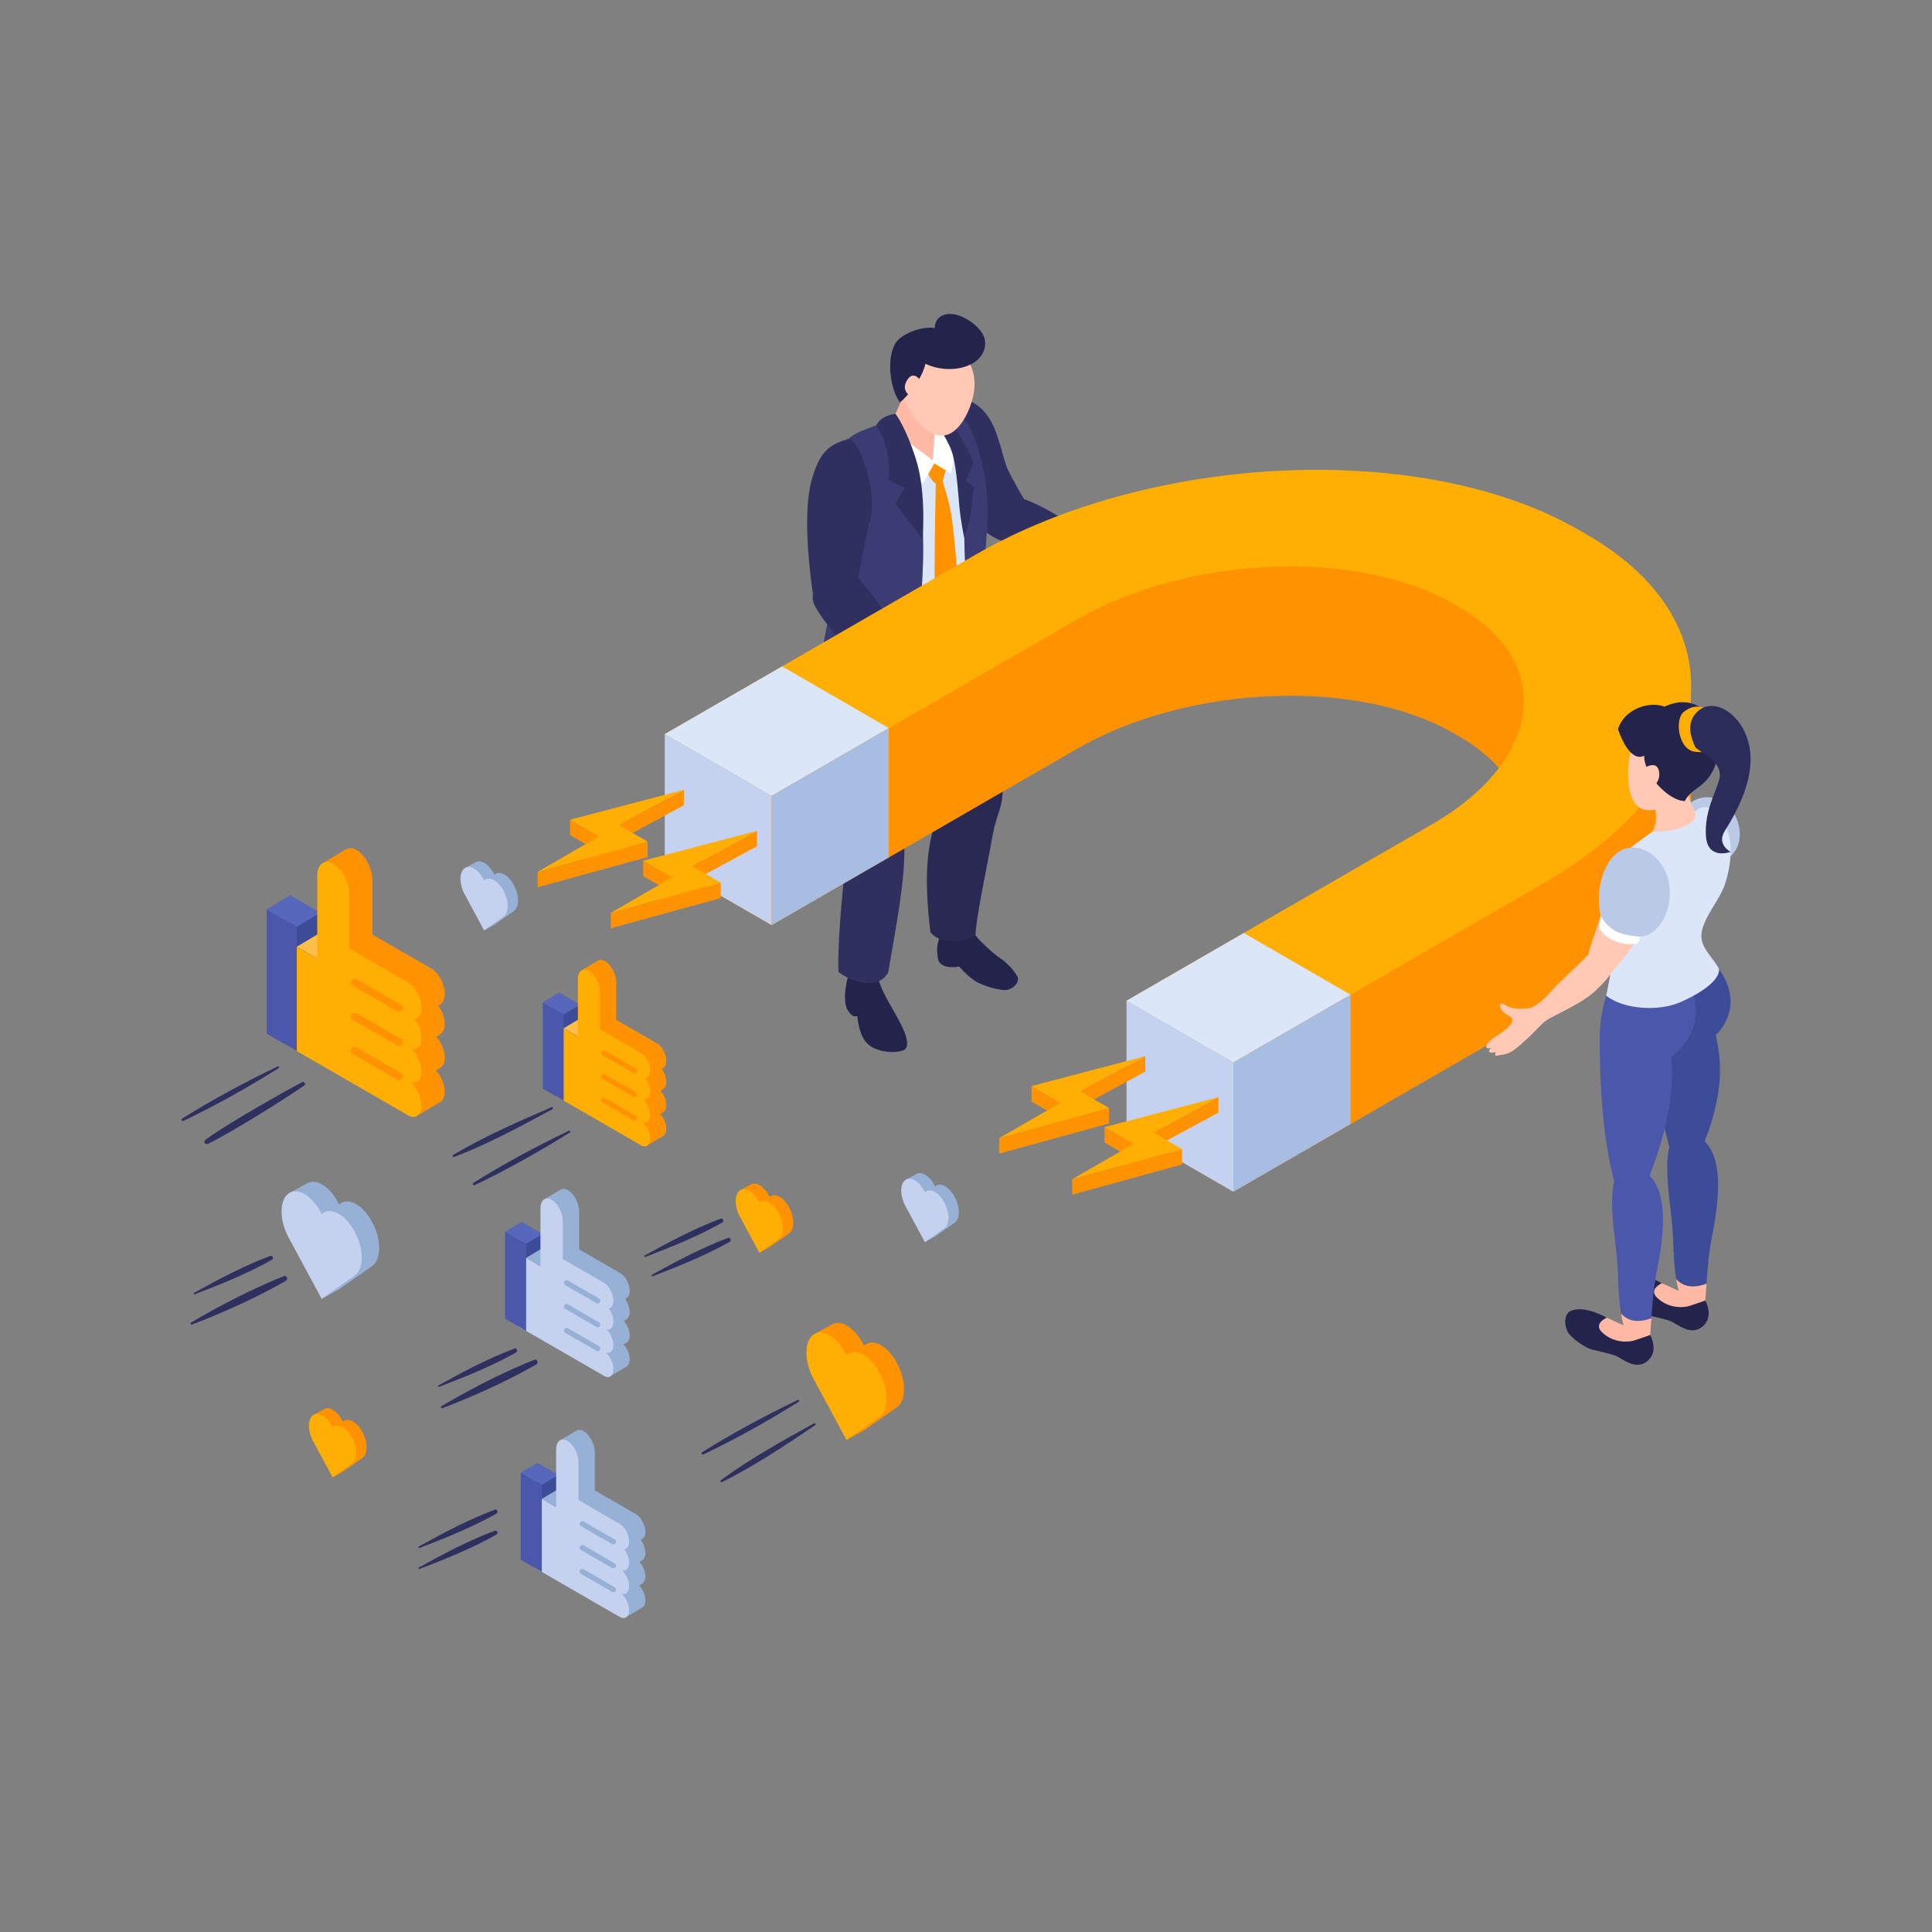 <?xml version="1.0" encoding="utf-8"?>
<!-- Generator: Adobe Illustrator 27.5.0, SVG Export Plug-In . SVG Version: 6.00 Build 0)  -->
<svg version="1.1" id="Layer_1" xmlns="http://www.w3.org/2000/svg" xmlns:xlink="http://www.w3.org/1999/xlink" x="0px" y="0px"
	 viewBox="0 0 450 450" style="enable-background:new 0 0 450 450;" xml:space="preserve">
<rect x="0" y="0" width="450" height="450" fill="#808080" stroke="none"/>
<g>
	<g>
		<g>
			<path style="fill:#23234C;" d="M219.212,216.056c0,0-0.201,1.693-0.731,3.463c-0.53,1.77,0.121,4.239,0.121,4.239
				s0.383,1.088,2.023,1.41c1.527,0.3,2.763-0.067,2.763-0.067s1.502,1.815,3.465,3.205c1.963,1.389,6.294,2.468,7.473,2.288
				c1.901-0.29,2.919-1.772,2.773-2.727c-0.146-0.956-2.386-3.603-4.222-4.749c-1.195-0.745-3.908-3.263-4.722-4.139
				c-1.348-1.45-2.342-3.051-2.342-3.051L219.212,216.056z"/>
			<path style="fill:#23234C;" d="M197.741,226.404c0,0-1.062,3.943-0.929,6.225c0.133,2.282,0.677,2.826,1.367,3.596
				s1.499,0.438,1.499,0.438s0.318,4.706,2.549,6.607c2.231,1.902,6.276,2.082,8.134,1.392c1.857-0.69,0.636-4.06-1.182-7.364
				c-1.819-3.304-4.137-6.858-4.717-9.844C200.013,226.842,197.741,226.404,197.741,226.404z"/>
			<path style="fill:#292954;" d="M230.983,195.72c1.222-7.188,2.645-6.703,2.614-13.382c-0.015-3.281-1.189-10.788-3.563-26.372
				c-1.233-8.093-3.158-9.451-5.705-14.553c-0.263-0.527-8.458,3.672-12.195,5.652c-0.338,0.18-3.597,8.807-2.17,15.544
				c0.548,2.583,7.006,20.262,9.923,23.502c-2.762,6.701-5.385,13.162-3.178,31.027c1.862,2.501,7.13,2.72,10.509,0.747
				C227.218,214.214,230.163,200.546,230.983,195.72z"/>
			<path style="fill:#2F2F60;" d="M216.621,162.314c4.581-5.604,3.637-9.858,1.438-16.526c-0.12-0.365-19.167-2.915-19.4-2.506
				c-7.225,12.661-5.305,33.394-0.039,45.79c-1.171,5.202-3.724,28.8-3.327,37.333c3.535,2.586,9.421,4.21,11.614,0
				c1.943-11.968,4.475-22.994,3.557-33.376C211.838,189.428,216.256,171.404,216.621,162.314z"/>
			<path style="fill:#2F2F60;" d="M252.512,124.877c-2.995-3.537-11.577-7.92-13.966-8.599c-0.005-0.001-2.76-4.584-3.948-7.251
				c-0.907-2.038-1.862-7.477-3.747-10.837c-2.108-3.757-4.483-4.792-7.88-5.901c-0.914-0.298-1.869-0.284-2.578,0.535
				c-0.963,1.112-0.767,3.039-0.779,4.349c-0.02,2.222,0.01,4.446,0.025,6.668c0.018,2.687,4.185,9.083,4.941,10.219
				c0.916,1.377,2.961,6.435,3.645,7.945c0.372,0.821,1.374,2.456,4.613,3.772c1.241,0.504,11.718,5.93,17.235,6.803
				C250.307,131.506,252.046,127.414,252.512,124.877z"/>
			<path style="fill:#DCE6F9;" d="M220.391,95.717c-4.623-1.934-10.125,0.566-9.923,0.34c0.139-0.155-6.416,3.638-6.426,3.661
				c-4.68,1.746-9.479,3.01-12.233,9.299c-1.34,3.062,3.486,9.615,5.497,18.492c0.905,3.993,1,9.688-0.477,12.339
				c-1.033,1.855-3.31,4.634,3.37,6.733c1.942,0.61,10.968,4.099,16.23,3.122c2.434-0.452,14.14-6.937,10.569-9.417
				c-0.946-0.657-1.721-1.959-1.04-3.161c0.57-1.005,1.597-2.838,1.162-4.832c-1.068-4.897-0.2-6.824,0.522-10.655
				c3.388-3.546,0.395-8.891-1.681-14.604C224.553,103.158,225.134,97.703,220.391,95.717z"/>
			<path style="fill:#FFB9A4;" d="M219.285,94.696c0-0.066,0.005-0.143,0.007-0.213c-2.742,0.42-6.36-1.154-8.734-2.811
				c-1.276,3.116-1.586,4.301-3.518,7.446c1.034,0.05,3.074,2.893,4.766,5.879c0.718,1.268,3.821,4.547,5.773,3.79
				c3.008-1.167,1.503-3.575,1.591-6.963C219.232,99.451,219.28,97.07,219.285,94.696z"/>
			<path style="fill:#FF9201;" d="M221.46,119.221c-0.51-2.726-1.291-5.27-1.845-6.907c-0.001-0.001,0.001-0.002,0.001-0.003
				c-0.119-0.35,0.913-3.514,0.913-3.514l-2.962-1.17l-1.73,2.08c0,0,0.984,2.312,2.126,2.919
				c-0.062,3.024-0.171,8.563-0.237,13.585c-0.104,8.021,0,13.789,0,13.789s1.889,2.674,3.804,3.929
				c1.329-2.383,1.848-5.416,1.848-5.416S222.319,123.813,221.46,119.221z"/>
			<path style="fill:#FFFFFF;" d="M204.714,99.177c0,0,4.949,2.134,7.022,3.849c2.776,2.299,4.101,2.918,5.484,4.246
				c0.13-0.332,0.506-6.574,0.506-6.574s2.314,0.29,2.295,0.333c-0.019,0.043,1.324,1.278,1.85,3.759
				c0.526,2.481-0.411,5.486-0.411,5.486l-3.848-2.35l-2.635,4.7c0,0-5.141-4.401-7.485-7.083
				C205.148,102.86,204.714,99.177,204.714,99.177z"/>
			<path style="fill:#3C3C75;" d="M219.616,95.7c0,0,4.474-0.285,6.608,4.585c2.134,4.87,3.743,11.218,3.811,18.761
				c0.05,5.502-1.157,12.69-0.226,16.605c0.801,3.369,5.266,15.771,5.266,15.771s-0.342,5.09-1.989,7.1
				c-2.127,2.595-4.439,2.372-4.439,2.372s-2.768-15.375-3.048-17.8c-0.28-2.424-1.19-15.23-0.939-19.03
				c0.251-3.8-1.926-16.461-2.786-19.274c-0.86-2.813-6.035-8.573-6.035-8.573L219.616,95.7z"/>
			<path style="fill:#2F2F60;" d="M218.733,99.709c0,0,1.521,1.947,2.742,4.887c1.221,2.94,1.612,9.399,1.96,13.17
				c0.348,3.77,1.16,7.558,1.16,7.558s1.425-4.101,1.686-6.887c0.261-2.786,0.619-4.93,0.619-4.93l-1.947-1.523l1.803-4.356
				c0,0-4.757-10.359-6.765-10.961C217.981,96.065,218.733,99.709,218.733,99.709z"/>
			<path style="fill:#3C3C75;" d="M206.814,97.89c0,0,5.667,7.453,7.334,17.761c1.666,10.308,0.615,20.926,0,28.291
				c-0.775,9.29-1.464,22.506-1.464,22.506s-9.232,1.525-14.41,0.428c-5.533-1.172-7.479-6.587-7.479-6.587s0-11.296,4.701-25.004
				c1.544-4.502,0.564-14.271-1.264-19.893c-1.087-3.344,0.492-10.018,3.303-13.061C199.449,100.257,204.129,99.362,206.814,97.89z"
				/>
			<path style="fill:#2F2F60;" d="M208.567,96.397c0,0-3.236,0.202-4.464,2.665c0.575,1.273,1.931,2.97,2.542,6.143
				c0.611,3.173,0.396,6.725,0.396,6.725l3.65,1.632l-2.134,3.763l6.329,8.19c0,0,0.948-10.788-1.549-18.584
				C210.841,99.135,208.567,96.397,208.567,96.397z"/>
			<path style="fill:#FFC9B6;" d="M224.839,83.107c-2.521-3.097-8.034-3.804-11.518-1.694c-0.837,0.249-1.605,0.621-2.232,1.178
				c-2.271,2.017-2.021,5.633-1.342,8.3c1.023,4.023,6.747,13.272,12.037,9.813c2.813-1.839,4.642-6.407,5.096-9.604
				C227.284,88.259,226.675,85.364,224.839,83.107z"/>
			<path style="fill:#23234C;" d="M228.494,77.177c-1.765-2.374-6.273-5.216-9.235-3.562c-1.018,0.568-1.595,1.736-1.531,2.787
				c-2.867-0.524-8.035,1.339-9.317,3.802c-2.18,4.189-0.662,11.356,1.25,13.51c1.997-1.74,5.081-5.44,5.895-8.989
				c3.294,1.583,7.795,1.75,11.029-0.11C229.299,83.055,230.443,79.798,228.494,77.177z"/>
			<path style="fill:#FFC9B6;" d="M214.619,88.911c0,0-1.606-2.665-3.086-0.717c-2.244,2.954,1.044,4.4,1.044,4.4L214.619,88.911z"
				/>
		</g>
		<g>
			<path style="fill:#2F2F60;" d="M206.317,143.442c-0.812-2.145-4.228-6.251-6.42-8.805c0.781-4.345,2.068-11.153,2.876-13.953
				c1.449-5.021-1.874-17.627-5.116-18.48c-4.2,1.344-6.704,2.518-8.677,9.91c-1.85,6.931-0.679,19.165,0.331,26.042
				c0.205,1.393-1.251,1.564,4.679,8.941c3.798,4.724,7.453,5.727,7.453,5.727l5.775-4.964
				C207.219,147.859,208.186,148.382,206.317,143.442z"/>
			<path style="fill:#FFC9B6;" d="M207.218,147.859c0,0-1.681-1.613-4.047,0.436c-1.738,1.504-2.05,3.435-1.727,4.528
				c1.044,0.522,2.452,1.663,3.144,2.996c1.548,2.984,2.731,7.836,4.352,9.944c2.344,3.049,4.159,1.474,5.339-0.237
				c1.18-1.71,0.341-3.911-0.502-5.681c-0.917-1.925-1.354-3.34-0.662-3.401c0.458-0.04,1.82,1.581,3.281,1.639
				c1.517,0.061,1.441-1.093-0.533-2.266c-1.003-0.596-1.122-1.547-2.968-2.788c-1.442-0.969-2.285-0.427-2.647-0.921
				C209.05,150.471,207.783,148.948,207.218,147.859z"/>
		</g>
	</g>
	<g>
		<path style="fill:#FF9201;" d="M369.699,154.697l-2.032-1.173c-34.941-40.289-102.479-27.882-143.888-3.974l-68.941,51.561
			l24.892,14.371l71.149-41.078c25.844-14.921,65.301-16.556,87.682-3.635l1.268,0.732c22.382,12.922,19.549,35.702-6.295,50.623
			l-71.149,41.078l24.892,14.372l72.335-41.763C401.022,211.903,405.561,175.402,369.699,154.697z"/>
		<polygon style="fill:#FF9201;" points="287.277,247.452 287.277,277.574 393.892,189.928 393.862,158.402 		"/>
		<path style="fill:#FFAF04;" d="M369.699,124.575l-2.032-1.173c-35.862-20.705-99.084-18.084-140.493,5.824l-72.335,41.763
			l24.892,14.371l71.149-41.078c25.844-14.921,65.301-16.557,87.682-3.635l1.268,0.732c22.382,12.922,19.549,35.702-6.295,50.623
			l-71.149,41.078l24.892,14.372l72.335-41.763C401.022,181.781,405.561,145.279,369.699,124.575z"/>
		<polygon style="fill:#C5D2EF;" points="262.385,233.08 262.385,263.202 287.277,277.574 287.277,247.452 		"/>
		<polygon style="fill:#C5D2EF;" points="154.839,170.988 154.839,201.11 179.73,215.482 179.73,185.359 		"/>
		<polygon style="fill:#DCE6F9;" points="154.839,170.988 182.16,155.214 207.012,169.586 179.73,185.359 		"/>
		<polygon style="fill:#A8BDE2;" points="207.012,169.586 179.73,185.359 179.73,215.482 207.012,199.708 		"/>
		<polygon style="fill:#DCE6F9;" points="262.385,233.092 289.706,217.318 314.558,231.689 287.277,247.463 		"/>
		<polygon style="fill:#A8BDE2;" points="314.558,231.689 287.277,247.463 287.277,277.585 314.558,261.811 		"/>
	</g>
	<g>
		<polygon style="fill:#FF9201;" points="159.299,187.52 132.789,194.491 139.532,198.384 125.25,206.63 150.845,199.602 
			144.133,195.728 		"/>
		<polygon style="fill:#FF9201;" points="159.299,183.955 159.299,187.52 144.133,195.728 144.133,192.162 		"/>
		<polygon style="fill:#FF9201;" points="150.845,196.037 150.845,199.602 125.25,206.63 125.25,203.064 		"/>
		<polygon style="fill:#FF9201;" points="132.789,190.926 132.789,194.491 139.532,198.384 139.532,194.819 		"/>
		<polygon style="fill:#FFAF04;" points="159.299,183.955 132.789,190.926 139.532,194.819 125.25,203.064 150.845,196.037 
			144.133,192.162 		"/>
	</g>
	<g>
		<polygon style="fill:#FF9201;" points="176.323,197.075 149.814,204.046 156.556,207.939 142.275,216.184 167.869,209.157 
			161.158,205.282 		"/>
		<polygon style="fill:#FF9201;" points="176.323,193.51 176.323,197.075 161.158,205.282 161.158,201.717 		"/>
		<polygon style="fill:#FF9201;" points="167.869,205.592 167.869,209.157 142.275,216.184 142.275,212.619 		"/>
		<polygon style="fill:#FF9201;" points="149.814,200.48 149.814,204.046 156.556,207.939 156.556,204.373 		"/>
		<polygon style="fill:#FFAF04;" points="176.323,193.51 149.814,200.48 156.556,204.373 142.275,212.619 167.869,205.592 
			161.158,201.717 		"/>
	</g>
	<g>
		<polygon style="fill:#FF9201;" points="266.763,249.566 240.253,256.537 246.996,260.43 232.714,268.676 258.308,261.648 
			251.597,257.774 		"/>
		<polygon style="fill:#FF9201;" points="266.763,246.001 266.763,249.566 251.597,257.774 251.597,254.208 		"/>
		<polygon style="fill:#FF9201;" points="258.308,258.083 258.308,261.648 232.714,268.676 232.714,265.11 		"/>
		<polygon style="fill:#FF9201;" points="240.253,252.972 240.253,256.537 246.996,260.43 246.996,256.865 		"/>
		<polygon style="fill:#FFAF04;" points="266.763,246.001 240.253,252.972 246.996,256.865 232.714,265.11 258.308,258.083 
			251.597,254.208 		"/>
	</g>
	<g>
		<polygon style="fill:#FF9201;" points="283.787,259.121 257.277,266.092 264.02,269.985 249.738,278.23 275.333,271.203 
			268.621,267.328 		"/>
		<polygon style="fill:#FF9201;" points="283.787,255.556 283.787,259.121 268.621,267.328 268.621,263.763 		"/>
		<polygon style="fill:#FF9201;" points="275.333,267.638 275.333,271.203 249.738,278.23 249.738,274.665 		"/>
		<polygon style="fill:#FF9201;" points="257.277,262.526 257.277,266.092 264.02,269.985 264.02,266.419 		"/>
		<polygon style="fill:#FFAF04;" points="283.787,255.556 257.277,262.526 264.02,266.419 249.738,274.665 275.333,267.638 
			268.621,263.763 		"/>
	</g>
	<g>
		<g>
			<path style="fill:#3C4C99;" d="M397.481,298.998c0.217-3.304,0.515-7.087,1.31-11.196c1.364-7.051,2.916-17.334-1.731-21.987
				c5.219-13.278,3.38-20.623,2.604-24.686c7.777-8.246,0.37-16.955-3.376-19.632c-1.977,2.444-13.758,7.274-13.829,7.573
				c-1.423,6.058-0.122,12.398,1.672,18.263c1.117,3.655,2.083,9.828,4.682,19.839c-1.21,4.979,0.162,12.52,0.665,18.156
				c0.351,3.928,0.232,8.391,0.936,12.6C391.549,299.219,393.702,300.438,397.481,298.998z"/>
			<path style="fill:#FFB9A4;" d="M383.874,298.412c-2.666,1.057-3.427,2.016-2.71,3.725c1.056,2.516,3.74,4.074,6.116,4.568
				c3.586,0.745,5.601,4.924,9.43,0.979c0.982-1.011,0.788-2.902,0.45-4.3c0.069-0.975,0.249-3.301,0.32-4.385
				c-3.779,1.44-5.933,0.221-7.067-1.07c0.153,0.914,0.331,1.82,0.577,2.701C389.623,300.211,385.659,297.704,383.874,298.412z"/>
		</g>
		<path style="fill:#23234C;" d="M397.195,302.912c0,0-2.241,0.806-3.683,1.264c-1.442,0.458-4.902,0.645-7.552-1.922
			c-2.058-1.994,1.106-3.366,1.106-3.366s-5.018-2.996-8.353-1.602c-1.549,0.647-1.62,3.261-0.733,4.867
			c0.904,1.635,4.23,3.796,5.728,4.173c1.498,0.378,4.879,1.008,6.012,1.692c2.083,1.258,4.719,3.018,7.097,0.723
			C399.197,306.447,397.195,302.912,397.195,302.912z"/>
		<g>
			<path style="fill:#4B57AA;" d="M384.644,307.033c0.217-3.304,0.515-7.087,1.31-11.196c1.363-7.051,2.916-17.334-1.731-21.987
				c5.219-13.278,5.749-23.544,4.973-27.607c9.031-7.029,5.764-16.566,2.018-19.242c-1.977,2.444-15.035-1.487-16.355,2.531
				c-2.547,7.753-2.429,10.498-2.079,20.867c0.129,3.819,0.598,14.796,3.196,24.807c-1.21,4.979,0.162,12.52,0.665,18.156
				c0.351,3.928,0.232,8.391,0.936,12.6C378.712,307.254,380.865,308.473,384.644,307.033z"/>
			<path style="fill:#FFB9A4;" d="M371.037,306.446c-2.666,1.057-3.427,2.016-2.71,3.725c1.056,2.516,3.74,4.074,6.116,4.568
				c3.586,0.744,5.586,4.59,9.415,0.644c0.982-1.012,0.803-2.568,0.466-3.965c0.068-0.975,0.248-3.301,0.32-4.385
				c-3.779,1.44-5.932,0.221-7.067-1.07c0.153,0.914,0.331,1.82,0.577,2.701C376.786,308.246,372.822,305.739,371.037,306.446z"/>
		</g>
		<path style="fill:#23234C;" d="M384.358,310.947c0,0-2.241,0.806-3.682,1.264c-1.442,0.458-4.902,0.645-7.552-1.922
			c-2.059-1.994,1.106-3.366,1.106-3.366s-5.018-2.996-8.354-1.602c-1.549,0.647-1.62,3.261-0.732,4.867
			c0.904,1.635,4.23,3.796,5.728,4.173c1.498,0.378,4.879,1.008,6.012,1.692c2.083,1.257,4.719,3.018,7.098,0.723
			C386.359,314.481,384.358,310.947,384.358,310.947z"/>
		<path style="fill:#BAC9E5;" d="M399.847,186.064c-3.468-1.242-7.688,0.733-7.861,4.293c-1.91,3.237-0.036,7.987,2.947,10.155
			c3.47,2.521,8.829-0.029,9.983-3.928C406.111,192.551,403.896,187.514,399.847,186.064z"/>
		<path style="fill:#FFC9B6;" d="M399.484,191.933c-0.061-0.285-0.321-0.519-0.594-0.594c-4.091-1.127-5.043-3.338-5.753-7.041
			c-0.101-0.528-0.795-0.765-1.226-0.499c-2.165,1.337-4.4,2.312-6.851,2.982c2.294,6.848-1.861,8.31-3.664,11.03
			c-0.455,0.687,4.281,4.132,6.813,3.776c2.189-0.308,4.356-1.003,6.231-2.195C396.507,198.077,400.084,194.746,399.484,191.933z"/>
		<path style="fill:#FFC9B6;" d="M393.672,176.23c-0.382-3.524-3.27-8.219-7.224-7.921c-4.028,0.304-6.767,6.283-7.081,9.067
			c-0.534,4.731-0.117,13.651,7.35,10.787C392.534,185.933,394.242,181.488,393.672,176.23z"/>
		<path style="fill:#23234C;" d="M399.878,169.251c-1.811-3.892-6.103-7.545-12.166-4.66c-3.903-1.439-9.627,0.836-10.849,5.296
			c1.257,3.578,3.527,7.497,6.112,6.12c-0.181,4.333,5.659,10.576,9.466,10.576c1.404-2.956,4.494-3.001,6.57-7.147
			C400.156,177.15,400.999,171.66,399.878,169.251z"/>
		<path style="fill:#FFC9B6;" d="M382.975,178.91c0,0,2.99-2.049,3.463,0.864c0.473,2.913-2.368,3.915-2.368,3.915L382.975,178.91z"
			/>
		<path style="fill:#FFAF04;" d="M398.432,165.422c-2.476-1.084-4.077-1.245-6.195,0.341c-2.192,1.642-1.389,8.437,2.151,9.245
			c2.274,0.519,5.209-0.094,6.421-2.105C402.353,170.341,402.09,167.023,398.432,165.422z"/>
		<path style="fill:#DCE6F9;" d="M401.769,205.975c2.588-8.003,1.008-13.324-1.279-15.942c-0.941-1.076-3.172-3.295-5.612-1.098
			c0.792,3.645-5.5,4.812-10.061,4.812c-3.453,2.577-6.551,4.378-8.524,7.865c-2.089,3.693-3.09,7.443,1.366,10.135
			c-1.366,4.048-1.301,9.75-3.544,20.167c4.16,3.306,12.34,3.634,17.097,1.587c5.147-2.215,9.366-5.239,9.193-7.768
			c-1.148-2.461-4.247-4.811-4.121-7.871C396.444,213.999,400.584,209.643,401.769,205.975z"/>
		<path style="fill:#FFC9B6;" d="M347.299,244.05c0,0-0.67,0.323-1.041-0.039c-0.371-0.361,0.237-1.369,2.635-2.944
			c2.398-1.574,3.484-2.661,3.348-3.589c-0.136-0.928-1.818-1.07-2.605-2.423c-0.6-1.031-0.155-1.711,0.843-1.047
			c1.24,0.824,2.424,0.99,4.144,0.926c1.721-0.064,2.889,0.106,6.645-4.008c2.655-2.908,6.409-6.13,8.675-8.582
			c0.546-2.609,2.864-8.224,3.119-10.111c0.291-2.148,1.415-4.652,2.417-6.559c1.137-2.166,9.286-2.161,9.339,2.831
			c0.048,4.546,0.359,4.462-1.977,8.149c-3.635,5.738-6,7.887-7.766,10.346c-0.772,1.075-2.64,3.16-4.556,4.688
			c-3.434,2.74-9.505,5.137-10.915,6.41c-1.411,1.274-3.366,3.597-6.653,6.238c-1.508,1.212-3.191,1.363-3.191,1.363
			s-0.31,0.018-1.066,0.173c-0.824,0.169-0.284-0.851-0.284-0.851s-0.864,0.34-1.432,0.057
			C346.473,244.825,347.299,244.05,347.299,244.05z"/>
		<path style="fill:#BAC9E5;" d="M377.694,198.04c-4.959,2.569-6.068,10.871-4.813,15.365c-0.832,1.926,4.424,6.5,9.274,4.747
			c5.059-0.46,8.302-8.12,6.038-14.462C386.454,198.818,381.396,196.122,377.694,198.04z"/>
		<path style="fill:#FFFFFF;" d="M372.881,213.405l-0.426,2.283c0,0,0.071,1.756,3.06,3.251c2.988,1.495,5.927,0.81,5.927,0.81
			l0.713-1.597c0,0-3.238-0.021-5.631-1.179C374.131,215.813,372.881,213.405,372.881,213.405z"/>
		<path style="fill:#2C2C5B;" d="M394.89,166.258c-2.01,2.432-1.114,5.249-0.107,7.606c0.519,1.214,6.917,3.214,5.624,7.837
			c-0.836,2.987-3.466,7.462-3.052,13.092c0.413,5.63,5.729,3.624,5.729,3.624s-3.297-1.702-1.383-4.813
			c1.914-3.111,7.282-11.672,5.782-19.633C405.982,166.011,398.61,161.759,394.89,166.258z"/>
	</g>
	<g>
		<g>
			<path style="fill:#96B0D6;" d="M213.587,273.352l0.004,0.014c0.528-0.223,1.176-0.173,1.887,0.237
				c0.931,0.537,1.765,1.559,2.343,2.747c0.578-0.52,1.412-0.579,2.343-0.042c1.744,1.007,3.158,3.709,3.158,6.034
				c0,1.207-0.383,2.072-0.994,2.487c0,0,0.002,0.003,0.002,0.003l-4.499,3.16l-2.406,1.323l-4.19-14.66L213.587,273.352z"/>
			<path style="fill:#C5D2EF;" d="M209.915,277.313c0-2.325,1.414-3.394,3.158-2.387c0.931,0.537,1.765,1.559,2.343,2.747
				c0.578-0.52,1.412-0.579,2.343-0.042c1.744,1.007,3.158,3.709,3.158,6.034c0,1.207-0.383,2.071-0.993,2.487l0.002,0.003
				l-4.499,3.159l-4.408-8.168C210.343,279.983,209.915,278.592,209.915,277.313z"/>
		</g>
		<g>
			<path style="fill:#96B0D6;" d="M110.924,200.738l0.004,0.014c0.528-0.223,1.176-0.173,1.887,0.237
				c0.931,0.537,1.765,1.559,2.343,2.747c0.578-0.52,1.412-0.579,2.343-0.042c1.744,1.007,3.158,3.709,3.158,6.034
				c0,1.207-0.383,2.072-0.993,2.487l0.002,0.002l-4.499,3.159l-2.406,1.323l-4.19-14.661L110.924,200.738z"/>
			<path style="fill:#C5D2EF;" d="M107.25,204.7c0-2.325,1.414-3.394,3.158-2.388c0.93,0.538,1.765,1.559,2.343,2.747
				c0.578-0.52,1.412-0.579,2.343-0.042c1.744,1.007,3.158,3.709,3.158,6.034c0,1.207-0.383,2.071-0.993,2.487
				c0,0,0.002,0.003,0.002,0.003l-4.499,3.159l-4.408-8.168C107.678,207.37,107.25,205.979,107.25,204.7z"/>
		</g>
		<g>
			<path style="fill:#FF9201;" d="M175.036,275.809l0.004,0.014c0.528-0.223,1.176-0.173,1.887,0.237
				c0.931,0.537,1.765,1.559,2.343,2.747c0.578-0.52,1.412-0.579,2.343-0.042c1.744,1.007,3.158,3.709,3.158,6.034
				c0,1.207-0.383,2.072-0.994,2.487l0.002,0.002l-4.499,3.159l-2.406,1.323l-4.19-14.661L175.036,275.809z"/>
			<path style="fill:#FFAF04;" d="M171.363,279.77c0-2.326,1.414-3.394,3.158-2.388c0.93,0.538,1.765,1.559,2.343,2.747
				c0.578-0.52,1.412-0.579,2.343-0.042c1.744,1.007,3.158,3.709,3.158,6.034c0,1.207-0.383,2.072-0.993,2.487l0.002,0.003
				l-4.499,3.16l-4.408-8.168C171.791,282.441,171.363,281.049,171.363,279.77z"/>
		</g>
		<g>
			<path style="fill:#FF9201;" d="M75.633,328.136l0.004,0.014c0.528-0.223,1.176-0.173,1.887,0.237
				c0.931,0.537,1.765,1.559,2.343,2.747c0.578-0.52,1.412-0.579,2.343-0.042c1.744,1.007,3.158,3.709,3.158,6.034
				c0,1.207-0.383,2.072-0.994,2.487l0.002,0.002l-4.499,3.159l-2.406,1.323l-4.19-14.661L75.633,328.136z"/>
			<path style="fill:#FFAF04;" d="M71.96,332.097c0-2.326,1.414-3.394,3.158-2.387c0.931,0.538,1.765,1.559,2.343,2.747
				c0.578-0.52,1.412-0.579,2.343-0.042c1.744,1.007,3.158,3.709,3.158,6.034c0,1.207-0.383,2.072-0.994,2.487l0.002,0.003
				l-4.499,3.16l-4.408-8.168C72.388,334.768,71.96,333.376,71.96,332.097z"/>
		</g>
		<g>
			<path style="fill:#FF9201;" d="M194.061,308.331l0.007,0.023c0.895-0.379,1.995-0.294,3.2,0.402
				c1.578,0.911,2.993,2.644,3.973,4.658c0.98-0.883,2.395-0.982,3.973-0.07c2.958,1.707,5.355,6.288,5.355,10.232
				c0,2.047-0.65,3.513-1.685,4.217l0.003,0.004l-7.629,5.357l-4.08,2.244l-7.105-24.86L194.061,308.331z"/>
			<path style="fill:#FFAF04;" d="M187.833,315.048c0-3.943,2.398-5.756,5.355-4.048c1.578,0.911,2.993,2.643,3.973,4.658
				c0.98-0.883,2.394-0.982,3.973-0.071c2.957,1.707,5.355,6.289,5.355,10.232c0,2.047-0.65,3.513-1.685,4.217
				c0,0,0.003,0.004,0.003,0.004l-7.629,5.357l-7.475-13.851C188.558,319.577,187.833,317.217,187.833,315.048z"/>
		</g>
		<g>
			<path style="fill:#96B0D6;" d="M71.813,275.456l0.007,0.023c0.895-0.379,1.995-0.294,3.199,0.402
				c1.578,0.911,2.993,2.643,3.973,4.658c0.98-0.883,2.395-0.982,3.973-0.07c2.958,1.707,5.355,6.288,5.355,10.232
				c0,2.047-0.65,3.513-1.685,4.217l0.003,0.004l-7.629,5.357l-4.08,2.244l-7.105-24.86L71.813,275.456z"/>
			<path style="fill:#C5D2EF;" d="M65.584,282.173c0-3.943,2.398-5.756,5.355-4.048c1.578,0.911,2.993,2.644,3.973,4.658
				c0.98-0.883,2.395-0.982,3.973-0.07c2.958,1.707,5.355,6.289,5.355,10.232c0,2.047-0.65,3.513-1.685,4.217
				c0,0,0.003,0.004,0.003,0.004l-7.629,5.357l-7.474-13.851C66.31,286.701,65.584,284.342,65.584,282.173z"/>
		</g>
		<g>
			<path style="fill:#96B0D6;" d="M124.529,289.671l5.152,2.975v-11.067l-2.261-1.468l-0.548-0.819l3.566-2.123
				c0.02-0.015,0.042-0.023,0.062-0.037l0.095-0.056c0.457-0.26,1.047-0.247,1.692,0.126c1.433,0.828,2.606,3.068,2.606,4.979v8.821
				l9.619,5.553c1.187,0.686,2.159,2.542,2.159,4.125c0,0.756-0.238,1.282-0.605,1.575l0.021,0.023l-0.48,0.287
				c0.624,0.865,1.064,1.992,1.064,3.03c0,0.837-0.295,1.378-0.731,1.639l0.028,0.03l-0.671,0.401
				c0.791,0.879,1.373,2.182,1.373,3.383c0,0.754-0.236,1.276-0.599,1.565l0.015,0.016l-0.862,0.515
				c0.828,0.874,1.446,2.211,1.446,3.448c0,0.757-0.232,1.304-0.594,1.611l-0.021,0.03c-0.023,0.019-0.051,0.027-0.075,0.044
				l-4.091,2.414l-1.998-2.296l2.042-1.66l-17.404-10.048V289.671z"/>
			<polygon style="fill:#3C4C99;" points="121.438,304.9 126.347,307.734 126.347,287.453 121.438,284.619 			"/>
			<polygon style="fill:#5768BC;" points="117.638,286.876 121.438,284.619 126.347,287.453 122.547,289.71 			"/>
			<polygon style="fill:#96B0D6;" points="122.547,292.973 126.347,290.716 131.256,293.55 127.455,295.807 			"/>
			<g>
				<path style="fill:#C5D2EF;" d="M125.881,294.902v-13.475c0-1.911,1.173-2.798,2.606-1.97c1.433,0.827,2.606,3.068,2.606,4.979
					v8.821l9.619,5.554c1.188,0.685,2.159,2.541,2.159,4.125c0,1.063-0.458,1.694-1.105,1.819c0.648,0.872,1.105,2.032,1.105,3.095
					c0,1.319-0.688,1.993-1.6,1.803c0.912,0.863,1.6,2.331,1.6,3.651c0,1.398-0.772,2.071-1.766,1.752
					c0.994,0.83,1.766,2.394,1.766,3.792c0,1.583-0.971,2.318-2.159,1.632l-19.983-11.537v-17.014L125.881,294.902z"/>
				<polygon style="fill:#4B57AA;" points="117.638,307.157 122.547,309.991 122.547,289.71 117.638,286.876 				"/>
				<g>
					<path style="fill:#96B0D6;" d="M139.22,303.595c0.213,0,0.423-0.111,0.537-0.31c0.172-0.297,0.07-0.676-0.226-0.847
						l-7.241-4.18c-0.296-0.176-0.675-0.072-0.847,0.226c-0.172,0.297-0.07,0.676,0.226,0.847l7.241,4.181
						C139.008,303.568,139.115,303.595,139.22,303.595z"/>
				</g>
				<g>
					<path style="fill:#96B0D6;" d="M139.22,309.157c0.213,0,0.423-0.112,0.537-0.31c0.172-0.297,0.07-0.676-0.226-0.847
						l-7.241-4.182c-0.296-0.173-0.675-0.072-0.847,0.227c-0.172,0.297-0.07,0.676,0.226,0.847l7.241,4.182
						C139.008,309.13,139.115,309.157,139.22,309.157z"/>
				</g>
				<g>
					<path style="fill:#96B0D6;" d="M139.22,314.717c0.213,0,0.423-0.112,0.537-0.31c0.172-0.297,0.07-0.676-0.226-0.847
						l-7.241-4.181c-0.296-0.172-0.675-0.071-0.847,0.227c-0.172,0.297-0.07,0.676,0.226,0.847l7.241,4.181
						C139.008,314.691,139.115,314.717,139.22,314.717z"/>
				</g>
			</g>
		</g>
		<g>
			<path style="fill:#96B0D6;" d="M128.183,345.813l5.152,2.975V337.72l-2.261-1.468l-0.549-0.819l3.567-2.123
				c0.019-0.015,0.042-0.023,0.062-0.036l0.095-0.057c0.456-0.26,1.046-0.246,1.692,0.127c1.433,0.828,2.606,3.068,2.606,4.979
				v8.821l9.619,5.554c1.187,0.685,2.159,2.542,2.159,4.125c0,0.756-0.238,1.282-0.605,1.574l0.021,0.023l-0.48,0.286
				c0.624,0.865,1.064,1.991,1.064,3.03c0,0.837-0.295,1.378-0.731,1.639l0.028,0.03l-0.671,0.401
				c0.791,0.879,1.374,2.182,1.374,3.384c0,0.754-0.236,1.275-0.599,1.565l0.015,0.016l-0.862,0.515
				c0.828,0.873,1.446,2.211,1.446,3.447c0,0.758-0.232,1.305-0.595,1.611l-0.021,0.03c-0.023,0.019-0.05,0.028-0.075,0.044
				l-4.091,2.414l-1.998-2.296l2.042-1.66l-17.404-10.049V345.813z"/>
			<polygon style="fill:#3C4C99;" points="125.092,361.043 130.001,363.877 130.001,343.596 125.092,340.761 			"/>
			<polygon style="fill:#5768BC;" points="121.291,343.018 125.092,340.761 130.001,343.596 126.2,345.852 			"/>
			<polygon style="fill:#96B0D6;" points="126.2,349.115 130.001,346.859 134.91,349.693 131.109,351.949 			"/>
			<g>
				<path style="fill:#C5D2EF;" d="M129.534,351.044v-13.475c0-1.911,1.173-2.797,2.606-1.97c1.433,0.828,2.605,3.068,2.605,4.979
					v8.821l9.619,5.553c1.188,0.686,2.159,2.542,2.159,4.125c0,1.063-0.458,1.694-1.105,1.819c0.647,0.872,1.105,2.032,1.105,3.095
					c0,1.319-0.688,1.993-1.6,1.803c0.912,0.863,1.6,2.331,1.6,3.65c0,1.398-0.772,2.071-1.766,1.752
					c0.995,0.829,1.766,2.394,1.766,3.792c0,1.583-0.971,2.317-2.159,1.632l-19.983-11.537V348.07L129.534,351.044z"/>
				<polygon style="fill:#4B57AA;" points="121.291,363.3 126.2,366.134 126.2,345.852 121.291,343.018 				"/>
				<g>
					<path style="fill:#96B0D6;" d="M142.874,359.737c0.213,0,0.423-0.112,0.537-0.31c0.172-0.297,0.07-0.676-0.226-0.847
						l-7.241-4.181c-0.295-0.176-0.675-0.071-0.847,0.227c-0.172,0.297-0.07,0.676,0.226,0.847l7.241,4.181
						C142.662,359.711,142.769,359.737,142.874,359.737z"/>
				</g>
				<g>
					<path style="fill:#96B0D6;" d="M142.874,365.299c0.213,0,0.423-0.111,0.537-0.31c0.172-0.297,0.07-0.676-0.226-0.847
						l-7.241-4.182c-0.295-0.173-0.675-0.071-0.847,0.227c-0.172,0.297-0.07,0.676,0.226,0.847l7.241,4.182
						C142.662,365.273,142.769,365.299,142.874,365.299z"/>
				</g>
				<g>
					<path style="fill:#96B0D6;" d="M142.874,370.86c0.213,0,0.423-0.111,0.537-0.31c0.172-0.297,0.07-0.676-0.226-0.847
						l-7.241-4.18c-0.295-0.172-0.675-0.072-0.847,0.226c-0.172,0.297-0.07,0.676,0.226,0.847l7.241,4.181
						C142.662,370.833,142.769,370.86,142.874,370.86z"/>
				</g>
			</g>
		</g>
		<g>
			<path style="fill:#FF9201;" d="M71.96,215.788l7.36,4.249v-15.81l-3.23-2.097l-0.783-1.17l5.095-3.033
				c0.028-0.021,0.06-0.033,0.088-0.053l0.135-0.081c0.652-0.372,1.496-0.352,2.418,0.18c2.047,1.182,3.723,4.383,3.723,7.113
				v12.602l13.742,7.934c1.696,0.979,3.084,3.631,3.084,5.892c0,1.08-0.341,1.831-0.865,2.249l0.03,0.033l-0.685,0.41
				c0.891,1.235,1.52,2.845,1.52,4.328c0,1.196-0.422,1.968-1.044,2.342l0.04,0.043l-0.959,0.573
				c1.13,1.256,1.962,3.117,1.962,4.834c0,1.077-0.337,1.822-0.855,2.236l0.021,0.023l-1.231,0.736
				c1.183,1.247,2.065,3.159,2.065,4.925c0,1.082-0.332,1.864-0.849,2.301l0.015,0.016l-0.045,0.027
				c-0.034,0.027-0.072,0.039-0.107,0.063l-5.845,3.449l-2.854-3.279l2.917-2.372L71.96,240.094V215.788z"/>
			<polygon style="fill:#3C4C99;" points="67.545,237.545 74.558,241.593 74.558,212.62 67.545,208.572 			"/>
			<polygon style="fill:#5768BC;" points="62.116,211.796 67.545,208.572 74.558,212.62 69.128,215.844 			"/>
			<polygon style="fill:#FFBE4A;" points="69.128,220.505 74.558,217.282 81.57,221.33 76.141,224.554 			"/>
			<g>
				<path style="fill:#FFAF04;" d="M73.891,223.261v-19.249c0-2.73,1.675-3.996,3.723-2.814c2.047,1.182,3.722,4.383,3.722,7.113
					v12.601l13.742,7.934c1.696,0.979,3.084,3.631,3.084,5.892c0,1.518-0.654,2.42-1.578,2.598c0.924,1.246,1.578,2.903,1.578,4.421
					c0,1.885-0.982,2.847-2.285,2.576c1.303,1.233,2.285,3.331,2.285,5.215c0,1.996-1.102,2.958-2.523,2.503
					c1.421,1.185,2.523,3.42,2.523,5.417c0,2.261-1.388,3.311-3.084,2.331l-28.547-16.482v-24.305L73.891,223.261z"/>
				<polygon style="fill:#4B57AA;" points="62.116,240.768 69.128,244.817 69.128,215.844 62.116,211.796 				"/>
				<g>
					<path style="fill:#FF9201;" d="M92.948,235.68c0.304,0,0.604-0.159,0.767-0.443c0.246-0.424,0.1-0.966-0.324-1.21
						l-10.344-5.972c-0.422-0.251-0.964-0.102-1.21,0.324c-0.246,0.424-0.1,0.966,0.324,1.21l10.344,5.972
						C92.645,235.642,92.797,235.68,92.948,235.68z"/>
				</g>
				<g>
					<path style="fill:#FF9201;" d="M92.948,243.625c0.304,0,0.604-0.159,0.767-0.443c0.246-0.424,0.1-0.966-0.324-1.21
						l-10.344-5.974c-0.422-0.248-0.964-0.102-1.21,0.324c-0.246,0.424-0.1,0.965,0.324,1.21l10.344,5.974
						C92.645,243.587,92.797,243.625,92.948,243.625z"/>
				</g>
				<g>
					<path style="fill:#FF9201;" d="M92.948,251.569c0.304,0,0.604-0.159,0.767-0.443c0.246-0.424,0.1-0.965-0.324-1.21
						l-10.344-5.972c-0.422-0.246-0.964-0.102-1.21,0.324c-0.246,0.424-0.1,0.966,0.324,1.21l10.344,5.973
						C92.645,251.53,92.797,251.569,92.948,251.569z"/>
				</g>
			</g>
		</g>
		<g>
			<path style="fill:#FF9201;" d="M133.257,236.227l5.105,2.947v-10.966l-2.24-1.455l-0.543-0.811l3.534-2.104
				c0.019-0.015,0.042-0.023,0.061-0.037l0.094-0.056c0.453-0.258,1.037-0.244,1.677,0.125c1.42,0.82,2.582,3.04,2.582,4.933v8.74
				l9.531,5.502c1.177,0.679,2.139,2.518,2.139,4.087c0,0.749-0.236,1.27-0.6,1.56l0.021,0.023l-0.476,0.284
				c0.618,0.857,1.054,1.973,1.054,3.002c0,0.829-0.293,1.365-0.724,1.624l0.028,0.029l-0.665,0.397
				c0.784,0.871,1.361,2.162,1.361,3.353c0,0.747-0.233,1.263-0.593,1.551l0.015,0.016l-0.854,0.51
				c0.82,0.865,1.432,2.191,1.432,3.416c0,0.75-0.23,1.293-0.589,1.596l-0.021,0.03c-0.023,0.018-0.05,0.027-0.074,0.043
				l-4.054,2.392l-1.979-2.275l2.023-1.645l-17.244-9.956V236.227z"/>
			<polygon style="fill:#3C4C99;" points="130.195,251.317 135.059,254.125 135.059,234.03 130.195,231.222 			"/>
			<polygon style="fill:#5768BC;" points="126.429,233.458 130.195,231.222 135.059,234.03 131.293,236.266 			"/>
			<polygon style="fill:#FFBE4A;" points="131.293,239.499 135.059,237.263 139.923,240.071 136.157,242.307 			"/>
			<g>
				<path style="fill:#FFAF04;" d="M134.596,241.41V228.06c0-1.893,1.162-2.772,2.582-1.952c1.42,0.82,2.582,3.04,2.582,4.933v8.74
					l9.531,5.502c1.176,0.679,2.139,2.518,2.139,4.087c0,1.053-0.454,1.678-1.095,1.802c0.641,0.864,1.095,2.013,1.095,3.066
					c0,1.307-0.682,1.975-1.585,1.786c0.903,0.855,1.585,2.31,1.585,3.617c0,1.385-0.765,2.052-1.75,1.736
					c0.985,0.822,1.75,2.372,1.75,3.757c0,1.568-0.963,2.296-2.139,1.617l-19.799-11.431v-16.857L134.596,241.41z"/>
				<polygon style="fill:#4B57AA;" points="126.429,253.553 131.293,256.361 131.293,236.266 126.429,233.458 				"/>
				<g>
					<path style="fill:#FF9201;" d="M147.813,250.023c0.211,0,0.419-0.111,0.532-0.307c0.171-0.294,0.07-0.67-0.225-0.839
						l-7.174-4.142c-0.293-0.174-0.668-0.071-0.839,0.225c-0.17,0.294-0.069,0.67,0.225,0.839l7.174,4.142
						C147.603,249.997,147.709,250.023,147.813,250.023z"/>
				</g>
				<g>
					<path style="fill:#FF9201;" d="M147.813,255.534c0.211,0,0.419-0.11,0.532-0.307c0.171-0.294,0.07-0.67-0.225-0.839
						l-7.174-4.143c-0.293-0.171-0.668-0.071-0.839,0.225c-0.17,0.294-0.069,0.67,0.225,0.839l7.174,4.143
						C147.603,255.508,147.709,255.534,147.813,255.534z"/>
				</g>
				<g>
					<path style="fill:#FF9201;" d="M147.813,261.043c0.211,0,0.419-0.11,0.532-0.307c0.171-0.294,0.07-0.67-0.225-0.839
						l-7.174-4.142c-0.293-0.171-0.668-0.071-0.839,0.225c-0.17,0.294-0.069,0.67,0.225,0.839l7.174,4.142
						C147.603,261.017,147.709,261.043,147.813,261.043z"/>
				</g>
			</g>
		</g>
		<path style="fill:#2F2F60;" d="M70.327,252.08c-3.732,1.956-16.915,9.347-22.329,13.292c-0.908,0.661-0.152,1.327,0.53,0.998
			c5.666-2.732,18.742-10.995,22.321-13.532C71.344,252.487,70.839,251.812,70.327,252.08z"/>
		<path style="fill:#2F2F60;" d="M66.145,297.23c-7.365,2.943-14.811,6.774-21.633,10.808c-0.247,0.146-0.084,0.591,0.203,0.481
			c7.398-2.839,15.016-6.266,21.888-10.204C67.167,297.991,66.785,296.974,66.145,297.23z"/>
		<path style="fill:#2F2F60;" d="M124.465,316.712c-7.365,2.942-14.811,6.774-21.633,10.808c-0.247,0.146-0.084,0.59,0.203,0.48
			c7.398-2.838,15.016-6.265,21.888-10.203C125.487,317.474,125.105,316.456,124.465,316.712z"/>
		<path style="fill:#2F2F60;" d="M62.951,292.531c-6.069,2.262-12.068,5.449-17.727,8.584c-0.18,0.1-0.057,0.418,0.144,0.341
			c6.041-2.314,12.332-4.84,17.962-8.026C63.802,293.164,63.485,292.332,62.951,292.531z"/>
		<path style="fill:#2F2F60;" d="M115.275,356.525c-6.069,2.262-12.068,5.449-17.727,8.584c-0.18,0.1-0.058,0.418,0.144,0.341
			c6.041-2.315,12.332-4.84,17.962-8.026C116.126,357.158,115.809,356.326,115.275,356.525z"/>
		<path style="fill:#2F2F60;" d="M115.275,351.63c-6.069,2.262-12.068,5.449-17.727,8.584c-0.18,0.1-0.058,0.418,0.144,0.341
			c6.041-2.314,12.332-4.84,17.962-8.026C116.126,352.263,115.809,351.431,115.275,351.63z"/>
		<path style="fill:#2F2F60;" d="M167.871,283.846c-6.069,2.262-12.068,5.449-17.727,8.584c-0.18,0.1-0.057,0.418,0.144,0.341
			c6.041-2.314,12.332-4.84,17.962-8.026C168.722,284.478,168.405,283.647,167.871,283.846z"/>
		<path style="fill:#2F2F60;" d="M169.602,288.33c-6.069,2.262-12.068,5.449-17.727,8.584c-0.18,0.1-0.057,0.418,0.144,0.341
			c6.041-2.315,12.332-4.84,17.962-8.026C170.453,288.962,170.136,288.131,169.602,288.33z"/>
		<path style="fill:#2F2F60;" d="M119.845,314.102c-6.069,2.263-12.068,5.449-17.726,8.584c-0.18,0.1-0.058,0.418,0.144,0.341
			c6.041-2.315,12.332-4.84,17.962-8.026C120.696,314.734,120.379,313.903,119.845,314.102z"/>
		<path style="fill:#2F2F60;" d="M189.596,331.533c-7.298,4.024-14.962,8.276-21.677,13.218c-0.27,0.198-0.043,0.607,0.265,0.454
			c7.466-3.709,14.752-8.583,21.668-13.232C190.123,331.791,189.886,331.374,189.596,331.533z"/>
		<path style="fill:#2F2F60;" d="M128.445,257.897c-7.649,3.309-15.683,6.811-22.839,11.09c-0.287,0.172-0.101,0.6,0.221,0.477
			c7.786-2.98,15.504-7.137,22.832-11.105C128.945,258.204,128.749,257.766,128.445,257.897z"/>
		<path style="fill:#2F2F60;" d="M185.783,326.097c-7.561,3.635-15.105,7.68-22.215,12.133c-0.337,0.211-0.043,0.695,0.308,0.527
			c7.568-3.616,15.027-7.814,22.146-12.25C186.285,326.344,186.057,325.966,185.783,326.097z"/>
		<path style="fill:#2F2F60;" d="M132.48,263.379c-7.561,3.635-15.105,7.68-22.215,12.133c-0.337,0.211-0.044,0.695,0.308,0.527
			c7.568-3.616,15.027-7.814,22.146-12.25C132.982,263.626,132.753,263.248,132.48,263.379z"/>
		<path style="fill:#2F2F60;" d="M64.62,248.42c-7.561,3.635-15.105,7.68-22.215,12.133c-0.337,0.211-0.044,0.695,0.308,0.527
			c7.568-3.616,15.027-7.814,22.146-12.25C65.123,248.667,64.894,248.288,64.62,248.42z"/>
	</g>
</g>
</svg>
